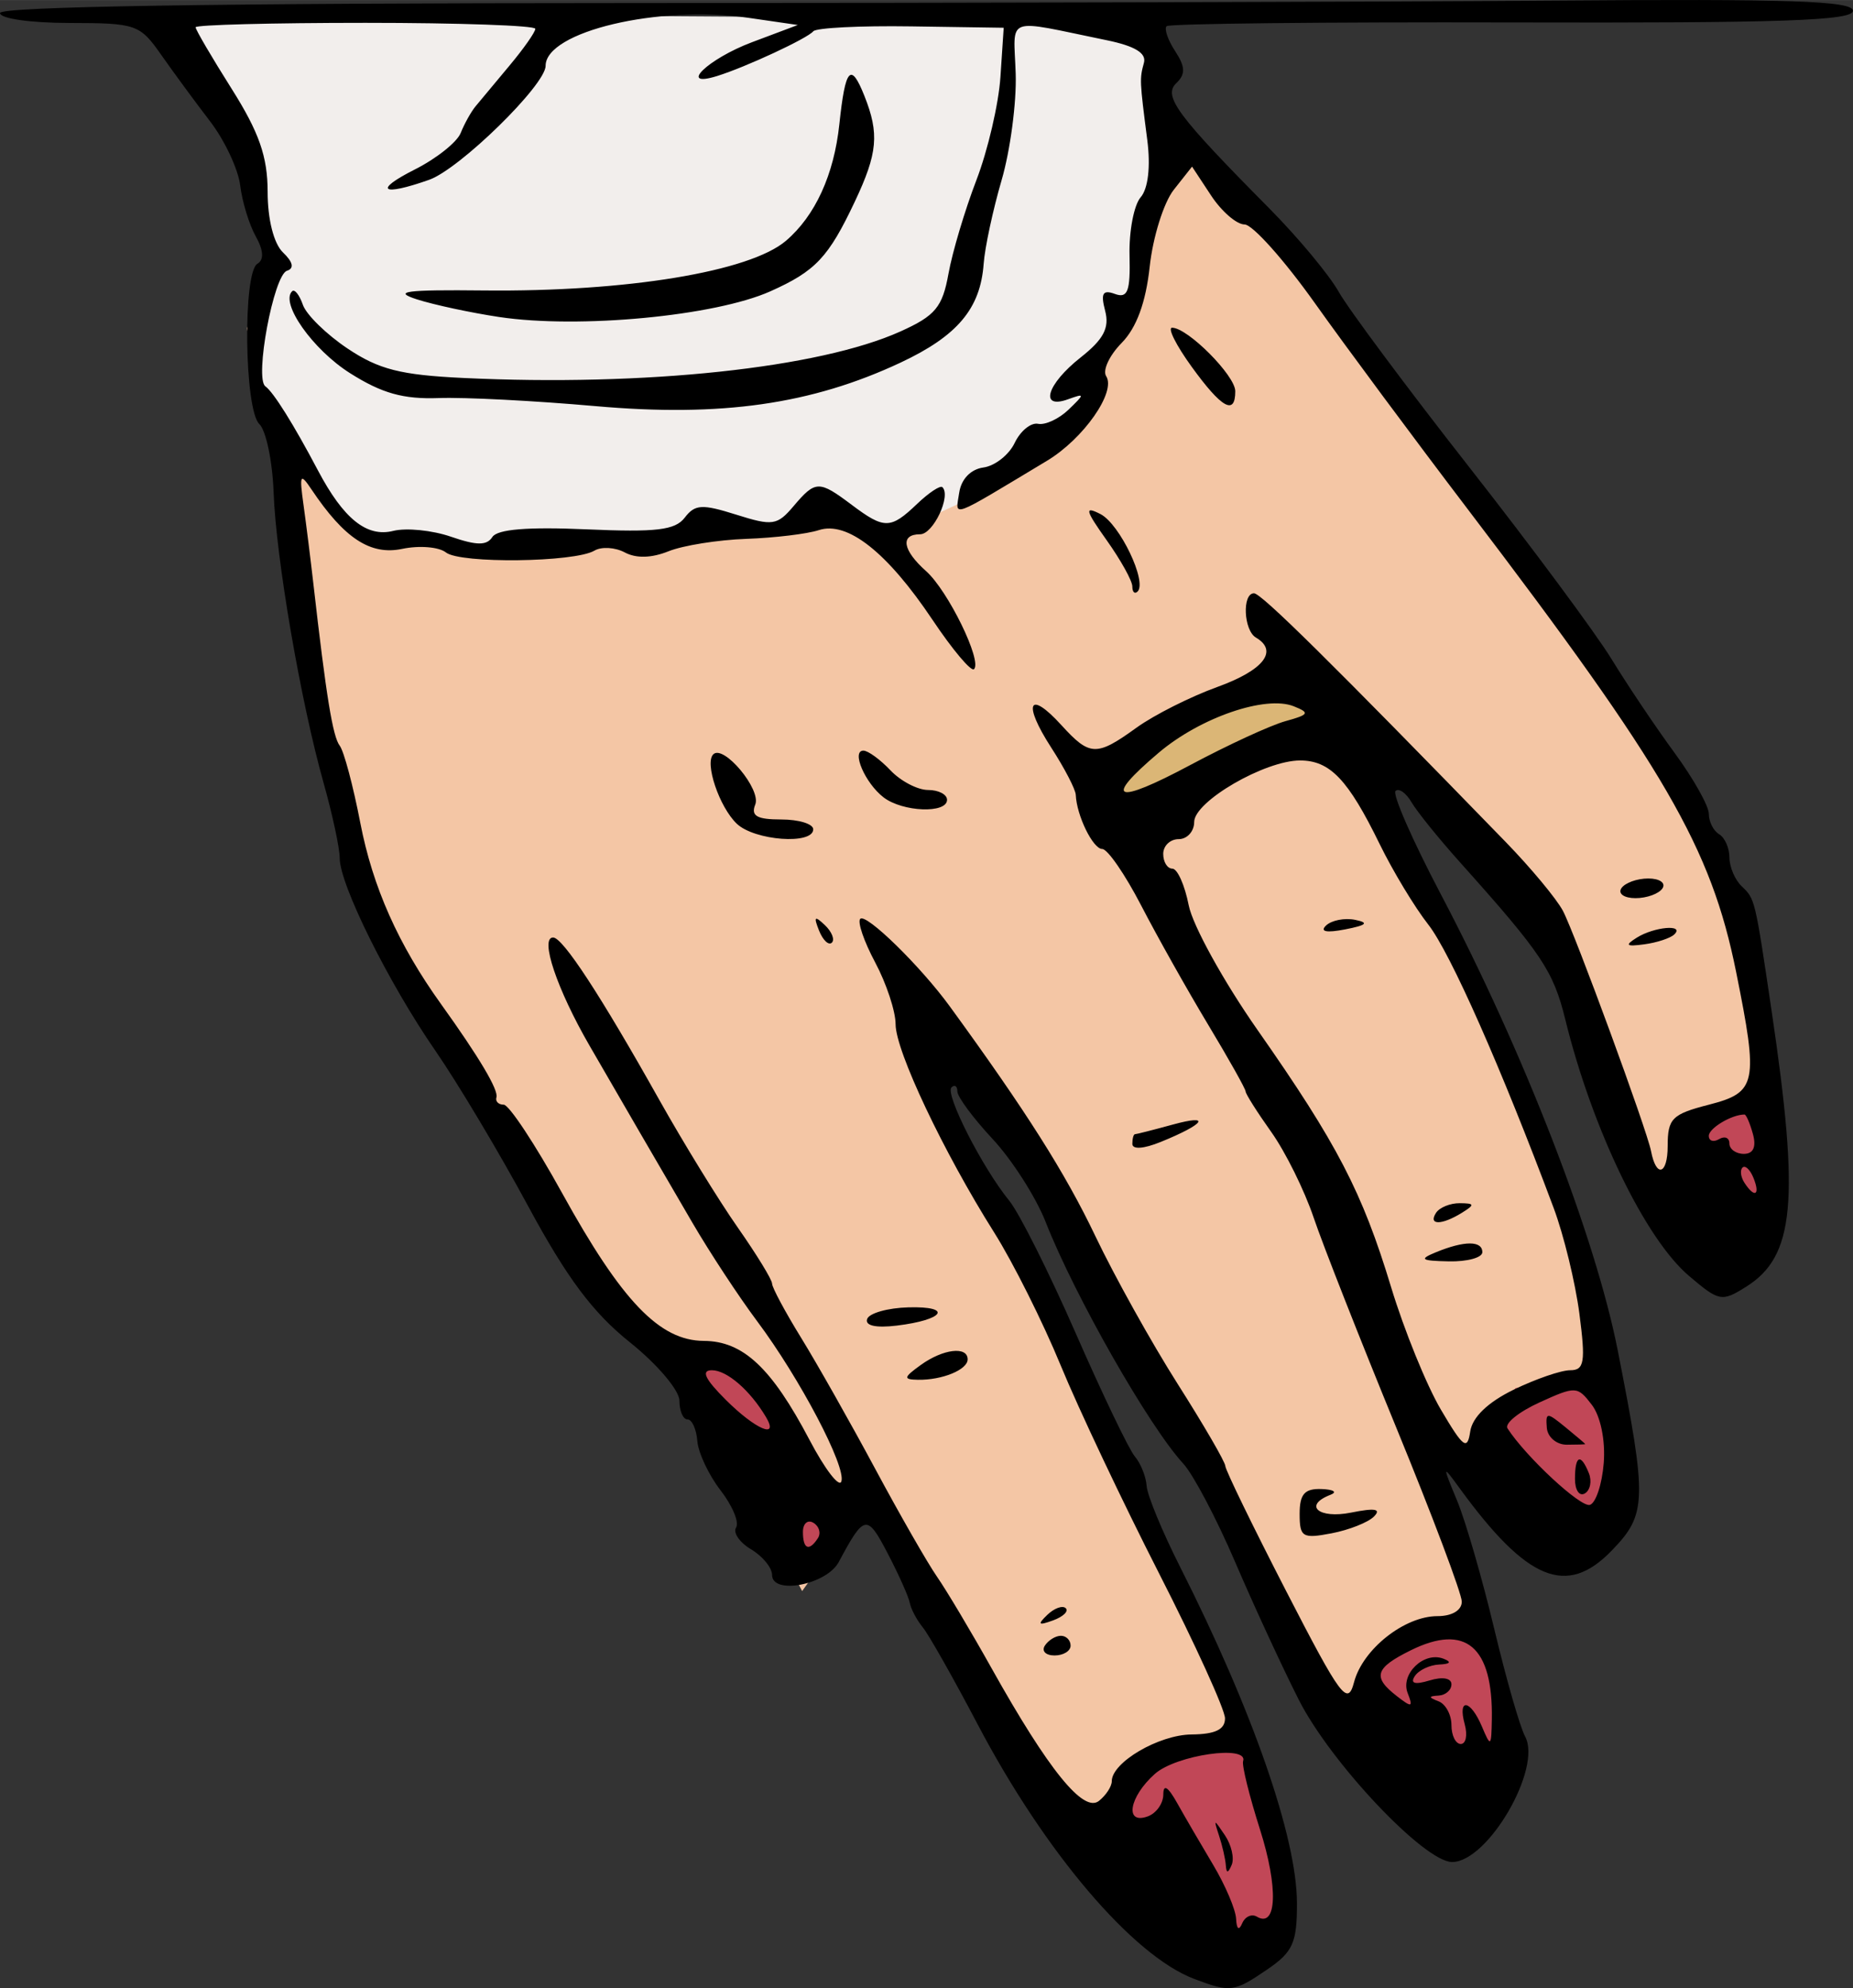 <?xml version="1.0" encoding="UTF-8"?>
<svg width="295.93mm" height="317.5mm" version="1.1" viewBox="0 0 1048.6 1125" xmlns="http://www.w3.org/2000/svg">
<rect x="0" y="0" width="1048.6" height="1125" fill="#333333" stroke="none"/>
<g transform="translate(41.428 -152.04)">
<path d="m51.562 165.98 44.196 71.205 19.643 61.384-17.187 39.286 12.277 44.196 12.277 29.464 9.821 100.67 22.098 105.58 24.554 68.75 98.214 159.6 44.196 54.018 36.83 49.107 54.018 103.12 12.277-17.187 17.187-36.83 22.098 14.732 100.67 164.51 51.562 81.026 39.286 12.277 29.464-22.098-2.455-34.375-27.009-85.937-78.571-174.33-24.554-61.384-24.553-56.473-36.83-71.205-27.009-68.75 85.937 122.77 110.49 196.43 39.286 103.12 63.839 63.839h41.741l17.187-36.83-29.464-81.026-17.187-61.384-7.366-36.83 46.652 56.473 41.741 12.277 24.554-29.464-14.732-66.294-34.375-139.95-46.652-100.67-24.554-41.741-36.83-85.937 68.75 46.652 41.741 41.741 14.732 54.018 36.83 110.49 54.018 51.562 19.643-22.098-7.366-139.95-22.098-81.027-27.009-54.018-122.77-162.05-83.482-115.4-71.205-81.027-230.8-27.009z" fill="#f4c6a5" fill-rule="evenodd"/>
<path d="m43.984 159.25 549.79 3.665 15.883 23.214 1.222 79.415-12.218 64.754-23.214 26.879 2.443 13.439-13.439 19.548-48.871 40.318-42.762 19.548-19.548 4.887-25.657-13.439-35.431 10.996-96.52 3.665-57.423 7.331-19.548-1.222-18.326-6.109-34.209 1.222-13.439-13.439-41.54-51.314-9.774-24.435 3.665-53.758 8.552-23.214-13.439-56.201-43.984-61.088z" fill="#f2eeec" fill-rule="evenodd"/>
<path d="m345.76 921.63 39.097 96.52 25.657 26.879 18.326-28.101-36.653-73.306-17.105-18.326-13.439-6.109z" fill="#c14757" fill-rule="evenodd"/>
<path d="m658.53 1136.7-48.871 8.552-30.544 34.209 64.754 87.967 39.097-13.439 3.665-26.879-7.331-42.762-12.218-34.21z" fill="#c14757" fill-rule="evenodd"/>
<path d="m791.7 1070.7-37.875 6.109-28.101 34.21 57.423 85.524 26.879-39.097 4.887-40.318-15.883-40.318z" fill="#c14757" fill-rule="evenodd"/>
<path d="m860.12 931.41-43.984 6.109-21.992 34.209 53.758 61.088 24.435-17.105 2.443-26.879-3.665-36.653z" fill="#c14757" fill-rule="evenodd"/>
<path d="m954.2 773.8-36.653 10.996-19.548 42.762 41.54 45.205 20.77-25.657 2.443-31.766z" fill="#c14757" fill-rule="evenodd"/>
<path d="m689.08 536.78-59.867 17.105-48.871 37.875 20.77 34.209 56.201-40.318 63.532-12.218-4.887-25.657-23.214-9.774z" fill="#dbb676" fill-rule="evenodd"/>
<path d="m634.32 1271.8c-34.698-13.125-84.451-71.626-122.51-144.05-13.672-26.018-27.63-50.688-31.02-54.823-3.389-4.135-6.711-10.396-7.383-13.913-0.672-3.517-6.307-16.131-12.524-28.03-11.697-22.388-13.182-22.123-27.677 4.938-6.887 12.857-37.732 18.803-37.732 7.274 0-4.058-5.345-10.568-11.877-14.465-6.532-3.897-10.344-9.455-8.471-12.35 1.873-2.895-2.083-12.356-8.791-21.024-6.708-8.668-12.629-21.244-13.157-27.946-0.53-6.702-3.024-12.186-5.546-12.186-2.522 0-4.586-4.776-4.586-10.612 0-5.866-12.561-20.659-28.083-33.075-20.914-16.729-35.602-36.394-57.54-77.041-16.202-30.018-39.837-69.605-52.522-87.971-26.44-38.278-54.093-93.961-54.093-108.92 0-5.603-4.095-24.709-9.099-42.459-13.002-46.112-26.928-127.06-28.305-164.51-0.648-17.636-4.293-35.041-8.101-38.679-8.475-8.097-9.402-85.747-1.082-90.659 3.823-2.257 3.506-7.618-0.92-15.517-3.718-6.638-7.678-19.598-8.8-28.8-1.121-9.202-8.79-25.533-17.043-36.29-8.252-10.757-20.683-27.667-27.625-37.577-12.138-17.329-14.125-18.021-51.942-18.087-22.283-0.039-39.321-2.481-39.321-5.634 0-3.648 121.89-5.585 353.89-5.624 194.64-0.033 430.57-0.658 524.29-1.391 134.82-1.055 170.39 0.146 170.39 5.753 0 5.605-40.304 6.983-192.83 6.594-106.06-0.27-194.06 0.679-195.55 2.111-1.499 1.432 0.668 7.793 4.815 14.137 5.8 8.872 5.951 13.051 0.655 18.111-7.656 7.314 0.454 18.237 52.583 70.833 16.26 16.405 33.981 37.701 39.379 47.324 5.399 9.623 38.678 54.32 73.954 99.328 35.276 45.008 71.476 93.835 80.445 108.5 8.968 14.67 25.011 38.543 35.651 53.051 10.64 14.508 19.346 30.013 19.346 34.455s2.621 9.624 5.825 11.516c3.204 1.892 5.825 7.8 5.825 13.129s3.119 12.669 6.932 16.311c7.603 7.264 7.498 6.828 16.973 70.736 15.937 107.5 13.036 138.69-14.502 155.92-13.781 8.626-15.214 8.349-32.375-6.258-24.772-21.087-54.663-83.072-69.885-144.92-6.811-27.676-13.263-37.307-59.801-89.268-11.873-13.257-24.128-28.441-27.234-33.742-3.106-5.302-7.18-8.174-9.056-6.382s9.649 28.066 25.609 58.389c46.83 88.973 87.487 193.81 100.16 258.27 16.725 85.083 16.489 92.636-3.533 113.28-25.449 26.234-47.831 17.002-86.039-35.493-9.73-13.368-9.77-13.152-1.327 7.206 4.787 11.543 14.217 44.1 20.956 72.349 6.738 28.249 14.604 55.687 17.48 60.973 9.812 18.038-20.998 71.085-41.287 71.085-15.668 0-68.687-56.104-86.776-91.828-9.3-18.366-25.497-53.427-35.992-77.914-10.496-24.487-23.697-49.531-29.335-55.653-19.404-21.066-61.49-94.955-77.902-136.77-5.497-14.004-18.988-35.121-29.98-46.925-10.992-11.804-19.986-23.929-19.986-26.944s-1.494-4.055-3.319-2.311c-3.835 3.664 17.538 45.608 32.684 64.144 5.658 6.924 22.611 40.733 37.672 75.132 15.062 34.398 30.093 65.718 33.403 69.6 3.309 3.881 6.313 11.394 6.674 16.696 0.361 5.301 8.885 25.917 18.942 45.813 41.075 81.254 66.028 153.05 66.119 190.23 0.058 22.443-2.284 27.652-16.856 37.566-18.882 12.845-20.745 13.084-41.335 5.295zm35.491-35.207c11.396 6.729 12.222-16.542 1.755-49.431-6.016-18.902-10.303-36.245-9.528-38.541 3.188-9.443-37.882-3.542-49.921 7.173-14.654 13.042-17.303 28.93-4.011 24.057 4.806-1.762 8.754-7.318 8.774-12.347 0-6.129 2.604-4.556 7.825 4.769 4.284 7.652 13.443 23.381 20.353 34.952 6.911 11.572 12.771 25.346 13.024 30.609 0.28 5.862 1.603 6.862 3.411 2.579 1.622-3.845 5.366-5.565 8.319-3.821zm-17.555-29.081c-0.25-3.576-1.968-11.089-3.812-16.696-3.187-9.691-3.022-9.703 3.325-0.245 3.672 5.472 5.388 12.985 3.812 16.696-2.068 4.87-2.993 4.938-3.325 0.245zm-64.539-47.55c0-10.679 26.617-26.28 45.147-26.461 13.412-0.131 18.933-2.789 18.933-9.113 0-4.91-16.809-41.857-37.353-82.104-20.544-40.246-45.589-93.204-55.656-117.68-10.066-24.479-26.984-58.281-37.596-75.116-28.734-45.585-55.807-102.77-55.807-117.88 0-7.333-5.203-23.082-11.563-34.999-6.36-11.917-10.152-23.015-8.427-24.662 3.378-3.227 34.123 26.848 50.647 49.541 43.221 59.359 65.308 94.214 82.373 129.99 10.882 22.813 31.844 60.456 46.584 83.653s26.876 44.096 26.971 46.444c0.093 2.348 15.623 34.269 34.507 70.935 30.959 60.114 34.729 65.165 38.347 51.391 4.9-18.652 28.526-37.361 47.18-37.361 8.249 0 13.778-3.288 13.778-8.195 0-4.507-16.737-48.96-37.193-98.784-20.456-49.824-41.445-103.18-46.64-118.57-5.196-15.388-15.984-37.169-23.973-48.401-7.989-11.233-14.526-21.567-14.526-22.966 0-1.399-9.565-18.436-21.257-37.861-11.691-19.425-28.71-49.718-37.82-67.318-9.11-17.6-19.028-32-22.041-32-5.252 0-14.513-18.936-14.992-30.654-0.128-3.085-6.377-15.113-13.891-26.728-16.294-25.187-12.737-33.027 5.763-12.701 16.104 17.694 19.8 17.817 42.521 1.418 9.914-7.156 30.478-17.514 45.697-23.017 26.227-9.484 34.726-20.367 21.845-27.972-6.963-4.111-7.863-25.044-1.077-25.044 4.133 0 43.7 39.093 142.39 140.68 14.208 14.625 28.788 32.156 32.4 38.957 6.798 12.801 47.598 124.03 49.899 136.03 2.934 15.311 9.407 13.336 9.407-2.871 0-15.601 2.42-18.031 23.302-23.403 27.118-6.976 28.156-12.03 15.433-75.132-14.181-70.34-39.963-114.81-151.66-261.57-30.284-39.792-69.304-92.384-86.71-116.87-17.406-24.487-35.314-44.522-39.795-44.522-4.482 0-13.002-7.366-18.934-16.368l-10.786-16.368-10.342 13.099c-5.688 7.204-11.819 26.771-13.624 43.483-2.194 20.308-7.463 34.636-15.891 43.206-6.935 7.052-10.872 15.507-8.749 18.788 5.765 8.912-12.813 35.454-33.53 47.903-55.954 33.621-51.717 32.082-49.628 18.024 1.141-7.68 6.514-13.268 13.705-14.252 6.506-0.89 14.466-7.151 17.689-13.913 3.224-6.762 9.183-11.624 13.242-10.804 4.059 0.82 11.827-2.797 17.263-8.037 9.294-8.961 9.276-9.308-0.315-5.839-16.39 5.929-12.056-8.53 7.084-23.633 13.055-10.302 16.456-16.765 13.915-26.437-2.603-9.908-1.351-12.064 5.534-9.54 7.216 2.646 8.779-1.462 8.272-21.737-0.344-13.749 2.485-28.579 6.286-32.954 4.243-4.884 5.689-17.417 3.745-32.462-4.333-33.546-4.378-34.566-1.886-43.641 1.502-5.473-5.17-9.515-21.104-12.783-58.602-12.021-52.544-14.253-51.467 18.962 0.53 16.308-3.062 43.426-7.979 60.261s-9.485 38.122-10.151 47.305c-1.838 25.354-14.829 40.8-47.012 55.896-50.411 23.646-101.59 30.942-172.74 24.628-34.186-3.034-74.053-5.086-88.594-4.561-20.087 0.726-32.15-2.656-50.218-14.079-21.075-13.324-39.712-39.723-32.743-46.38 1.399-1.337 4.131 2.141 6.071 7.729 1.94 5.587 13.32 16.71 25.29 24.717 17.686 11.831 29.947 14.95 65.453 16.648 102.79 4.916 201.4-5.582 247.45-26.341 19.713-8.888 23.726-13.722 27.143-32.692 2.205-12.244 9.307-36.035 15.78-52.87s12.601-43.131 13.617-58.436l1.848-27.827-52.428-0.783c-28.836-0.431-53.739 0.822-55.341 2.783-3.29 4.027-38.153 20.245-54.372 25.293-22.556 7.02-5.325-9.704 19.688-19.108l25.946-9.755-27.986-4.066c-50.729-7.37-114.74 7.795-114.74 27.183 0 10.82-48.613 58.383-65.915 64.491-27.012 9.536-31.761 6.082-8.065-5.864 12.177-6.139 23.841-15.42 25.921-20.624 2.08-5.204 5.84-11.967 8.356-15.027 2.516-3.061 11.168-13.44 19.226-23.065 8.058-9.625 14.651-19.016 14.651-20.87 0-1.854-43.254-3.371-96.119-3.371-52.865 0-96.119 1.127-96.119 2.504s9.168 17.03 20.374 34.783c15.551 24.638 20.378 38.443 20.389 58.317 0 15.638 3.484 29.352 8.701 34.336 5.677 5.423 6.452 9.01 2.237 10.352-7.515 2.393-18.453 60.923-12.22 65.39 4.603 3.299 15.995 21.517 29.726 47.539 14.48 27.441 27.637 38.02 42.617 34.27 7.382-1.848 22.084-0.371 32.672 3.283 14.616 5.044 20.26 5.083 23.443 0.162 2.841-4.39 19.993-5.788 53.172-4.334 39.655 1.738 50.256 0.479 55.685-6.615 5.788-7.562 9.775-7.795 29.114-1.697 20.634 6.506 23.204 6.124 32.487-4.828 12.389-14.617 14.34-14.663 32.837-0.762 18.529 13.924 22.013 13.88 37.027-0.464 6.675-6.377 13.125-10.65 14.333-9.496 5.092 4.865-5.196 26.656-12.585 26.656-11.435 0-9.98 8.987 3.379 20.877 12.368 11.008 31.868 50.912 27.103 55.464-1.605 1.534-12.162-11.015-23.459-27.886-25.66-38.323-48.21-56.115-64.379-50.796-6.528 2.147-24.976 4.369-40.996 4.937-16.02 0.568-35.819 3.723-43.997 7.011-9.659 3.883-18.352 4.117-24.804 0.667-5.464-2.921-13.19-3.377-17.17-1.012-11.193 6.65-75.93 7.447-84.019 1.034-3.964-3.143-15.106-4.058-24.76-2.032-17.979 3.773-32.745-5.903-51.332-33.635-6.382-9.522-6.919-8.493-4.524 8.675 1.494 10.713 4.002 30.748 5.571 44.522 7.299 64.061 10.98 86.681 14.94 91.827 2.356 3.061 7.596 22.718 11.644 43.683 7.008 36.287 21.52 68.871 45.63 102.45 21.58 30.058 32.669 48.717 31.395 52.822-0.712 2.296 1.148 4.174 4.133 4.174s17.842 22.493 33.015 49.984c33.819 61.279 55.165 83.547 80.212 83.68 22.242 0.117 38.363 15.227 59.852 56.101 8.649 16.451 16.737 27.014 17.972 23.472 2.875-8.241-23.48-58.403-47.708-90.8-10.3-13.774-26.764-38.818-36.584-55.653-23.588-40.435-36.831-63.233-58.194-100.18-18.44-31.888-28.318-61.226-20.609-61.208 5.48 0.011 26.863 32.715 60.035 91.818 13.744 24.487 33.736 57.011 44.427 72.275 10.691 15.264 19.438 29.554 19.438 31.756 0 2.202 7.4 16.009 16.444 30.683 9.044 14.674 27.869 47.967 41.834 73.985 13.964 26.018 29.749 53.566 35.076 61.218 5.327 7.652 19.26 31.03 30.961 51.951 32.08 57.356 51.894 81.831 60.638 74.898 4.007-3.177 7.285-8.198 7.285-11.159zm-37.865-76.734c1.98-3.061 6.067-5.565 9.082-5.565 3.015 0 5.482 2.504 5.482 5.565s-4.087 5.565-9.082 5.565c-4.995 0-7.462-2.504-5.482-5.565zm1.359-17.386c3.952-3.803 8.652-5.513 10.446-3.8 1.793 1.714-1.44 4.825-7.185 6.915-8.302 3.02-8.971 2.381-3.261-3.115zm142.82-57.189c0-11.181 2.814-14.37 12.379-14.03 6.808 0.242 9.102 1.702 5.097 3.246-15.656 6.035-6.708 13.779 11.651 10.083 13.536-2.725 17.22-2.087 12.925 2.236-3.304 3.326-14.117 7.597-24.03 9.491-16.449 3.143-18.022 2.18-18.022-11.026zm-214.43-84.213c12.624-9.122 26.557-10.801 26.557-3.201 0 5.874-14.441 11.799-28.147 11.549-8.383-0.152-8.164-1.3 1.59-8.348zm-30.316-26.039c1.154-3.308 11.674-6.276 23.377-6.595 25.304-0.69 20.328 7.071-6.623 10.33-11.828 1.43-18.07 0.039-16.754-3.735zm150.08-99.122c0-2.995 0.673-5.446 1.495-5.446 0.822 0 10.476-2.461 21.452-5.468 22.092-6.053 18.031-0.274-6.927 9.857-9.692 3.934-16.02 4.352-16.02 1.057zm-177.3-120.69c-3.161-7.932-2.492-8.571 3.261-3.115 3.981 3.775 5.771 8.266 3.978 9.979s-5.051-1.375-7.239-6.864zm462.74 4.035c9.894-6.223 27.392-7.718 21.21-1.812-2.218 2.119-9.864 4.631-16.991 5.581-10.282 1.371-11.153 0.593-4.219-3.768zm-8.738-27.927c1.98-3.061 8.843-5.565 15.251-5.565s10.031 2.504 8.051 5.565c-1.98 3.061-8.843 5.565-15.251 5.565s-10.031-2.504-8.051-5.565zm-500.56-36.564c-9.897-9.455-18.331-34.446-13.26-39.291 5.868-5.606 27.157 19.893 23.731 28.423-2.598 6.468 0.881 8.474 14.696 8.474 9.955 0 18.099 2.504 18.099 5.565 0 8.871-33.208 6.436-43.266-3.172zm83.058-14.915c-10.456-8.049-18.375-26.435-11.386-26.435 2.607 0 9.484 5.009 15.283 11.131s15.38 11.131 21.292 11.131c5.911 0 10.748 2.504 10.748 5.565 0 7.887-25.149 6.913-35.937-1.391zm140.79-119.34c0-3.144-6.528-14.906-14.506-26.138-12.171-17.135-12.738-19.518-3.526-14.807 10.888 5.567 26.617 38.459 20.971 43.854-1.617 1.544-2.939 0.235-2.939-2.909zm33.551-124.35c-8.781-12.128-13.751-22.05-11.045-22.05 8.806 0 35.748 27.063 35.748 35.909 0 13.956-7.687 9.644-24.703-13.859zm-391.81-28.118c-16.02-2.404-36.991-6.901-46.603-9.993-14.005-4.506-6.485-5.505 37.865-5.03 80.729 0.866 150.47-10.599 170.99-28.11 16.527-14.103 27.181-37.355 30.207-65.923 3.384-31.946 6.47-35.444 14.18-16.071 8.518 21.405 7.525 32.407-5.397 59.775-14.936 31.632-22.224 39.374-47.845 50.826-31.335 14.006-108.29 21.292-153.4 14.525zm546.36 796.34c-4.153-15.173 3.256-14.12 9.781 1.391 4.906 11.66 5.288 11.373 5.559-4.174 0.715-41.203-14.813-54.441-45.863-39.101-20.278 10.018-21.835 15.098-7.939 25.898 8.563 6.655 9.358 6.436 6.172-1.694-4.226-10.785 9.181-23.693 20.212-19.46 4.838 1.857 4 3.025-2.373 3.309-5.418 0.242-11.644 3.212-13.836 6.601-2.683 4.146 0.064 4.934 8.394 2.408 7.345-2.227 12.38-1.338 12.38 2.186 0 3.267-3.277 6.138-7.282 6.38-5.825 0.352-5.825 1.001 0 3.246 4.005 1.544 7.282 7.607 7.282 13.474 0 5.867 2.376 10.667 5.28 10.667 2.904 0 3.909-5.009 2.233-11.131zm-366.02-105.36c1.843-2.849 0.687-6.754-2.569-8.676-3.256-1.923-5.92 0.408-5.92 5.181 0 9.776 3.496 11.215 8.489 3.496zm444.69-42.557c0.999-12.72-1.809-26.428-6.729-32.851-8.175-10.671-9.12-10.714-29.696-1.34-11.689 5.325-19.807 11.917-18.039 14.648 10.421 16.109 41.446 44.913 46.627 43.29 3.368-1.055 6.894-11.741 7.838-23.747zm-16.278 9.109c0-13.438 3.24-14.793 7.86-3.289 1.805 4.493 0.775 9.65-2.289 11.459-3.064 1.809-5.571-1.867-5.571-8.17zm-15.939-28.973c-0.704-8.92 3e-3 -8.944 10.505-0.353 6.192 5.066 11.259 9.369 11.259 9.563 0 0.194-4.727 0.353-10.505 0.353-5.778 0-10.845-4.303-11.259-9.563zm-18.828-21.534c12.459-6.072 26.877-11.04 32.041-11.04 8.03 0 8.786-4.633 5.223-32-2.292-17.6-8.847-44.522-14.568-59.827-29.552-79.064-58.517-144.53-70.945-160.36-7.659-9.752-20.043-30.254-27.519-45.558-17.847-36.535-28.102-47.305-45.043-47.305-19.939 0-59.863 23.177-59.916 34.783 0 5.357-3.977 9.739-8.783 9.739-4.806 0-8.738 3.757-8.738 8.348s2.33 8.348 5.177 8.348 7.01 9.333 9.25 20.741c2.24 11.407 19.747 43.129 38.906 70.493 45.149 64.485 59.29 91.71 75.628 145.6 7.371 24.316 20.036 55.48 28.145 69.254 12.698 21.569 15.003 23.294 16.617 12.432 1.205-8.114 9.953-16.55 24.525-23.653zm-43.876-77.824c16.094-6.607 26.214-6.607 26.214 0 0 3.061-8.52 5.389-18.932 5.174-15.865-0.328-17.045-1.166-7.282-5.174zm0-22.261c1.98-3.061 8.033-5.527 13.451-5.48 8.489 0.073 8.643 0.831 1.113 5.48-11.408 7.043-19.12 7.043-14.563 0zm-62.227-162.61c3.106-2.968 10.514-4.411 16.461-3.206 8.009 1.622 6.544 3.021-5.648 5.396-10.63 2.071-14.461 1.295-10.813-2.19zm-316.97 278.09c-9.007-15.125-22.089-26.435-30.577-26.435-6.279 0-3.961 4.95 7.818 16.696 16.875 16.827 30.435 22.63 22.759 9.739zm558.88-135.2c-1.897-4.723-4.699-7.394-6.226-5.936-1.527 1.459-1.049 5.323 1.064 8.588 5.744 8.879 9.102 7.154 5.162-2.652zm-0.32-24.804c-1.675-6.122-3.837-11.131-4.803-11.131-7.232 0-20.186 7.736-20.186 12.054 0 2.914 2.621 3.751 5.825 1.859 3.204-1.892 5.825-0.787 5.825 2.454 0 3.242 3.687 5.894 8.193 5.894 5.324 0 7.126-3.897 5.146-11.131zm-264.54-233.73c13.377-3.685 13.952-4.73 4.638-8.431-15.928-6.329-52.783 6.342-76.299 26.232-31.963 27.034-24.894 29.832 17.776 7.035 21.238-11.347 45.486-22.523 53.885-24.837z"/>
</g>
</svg>
